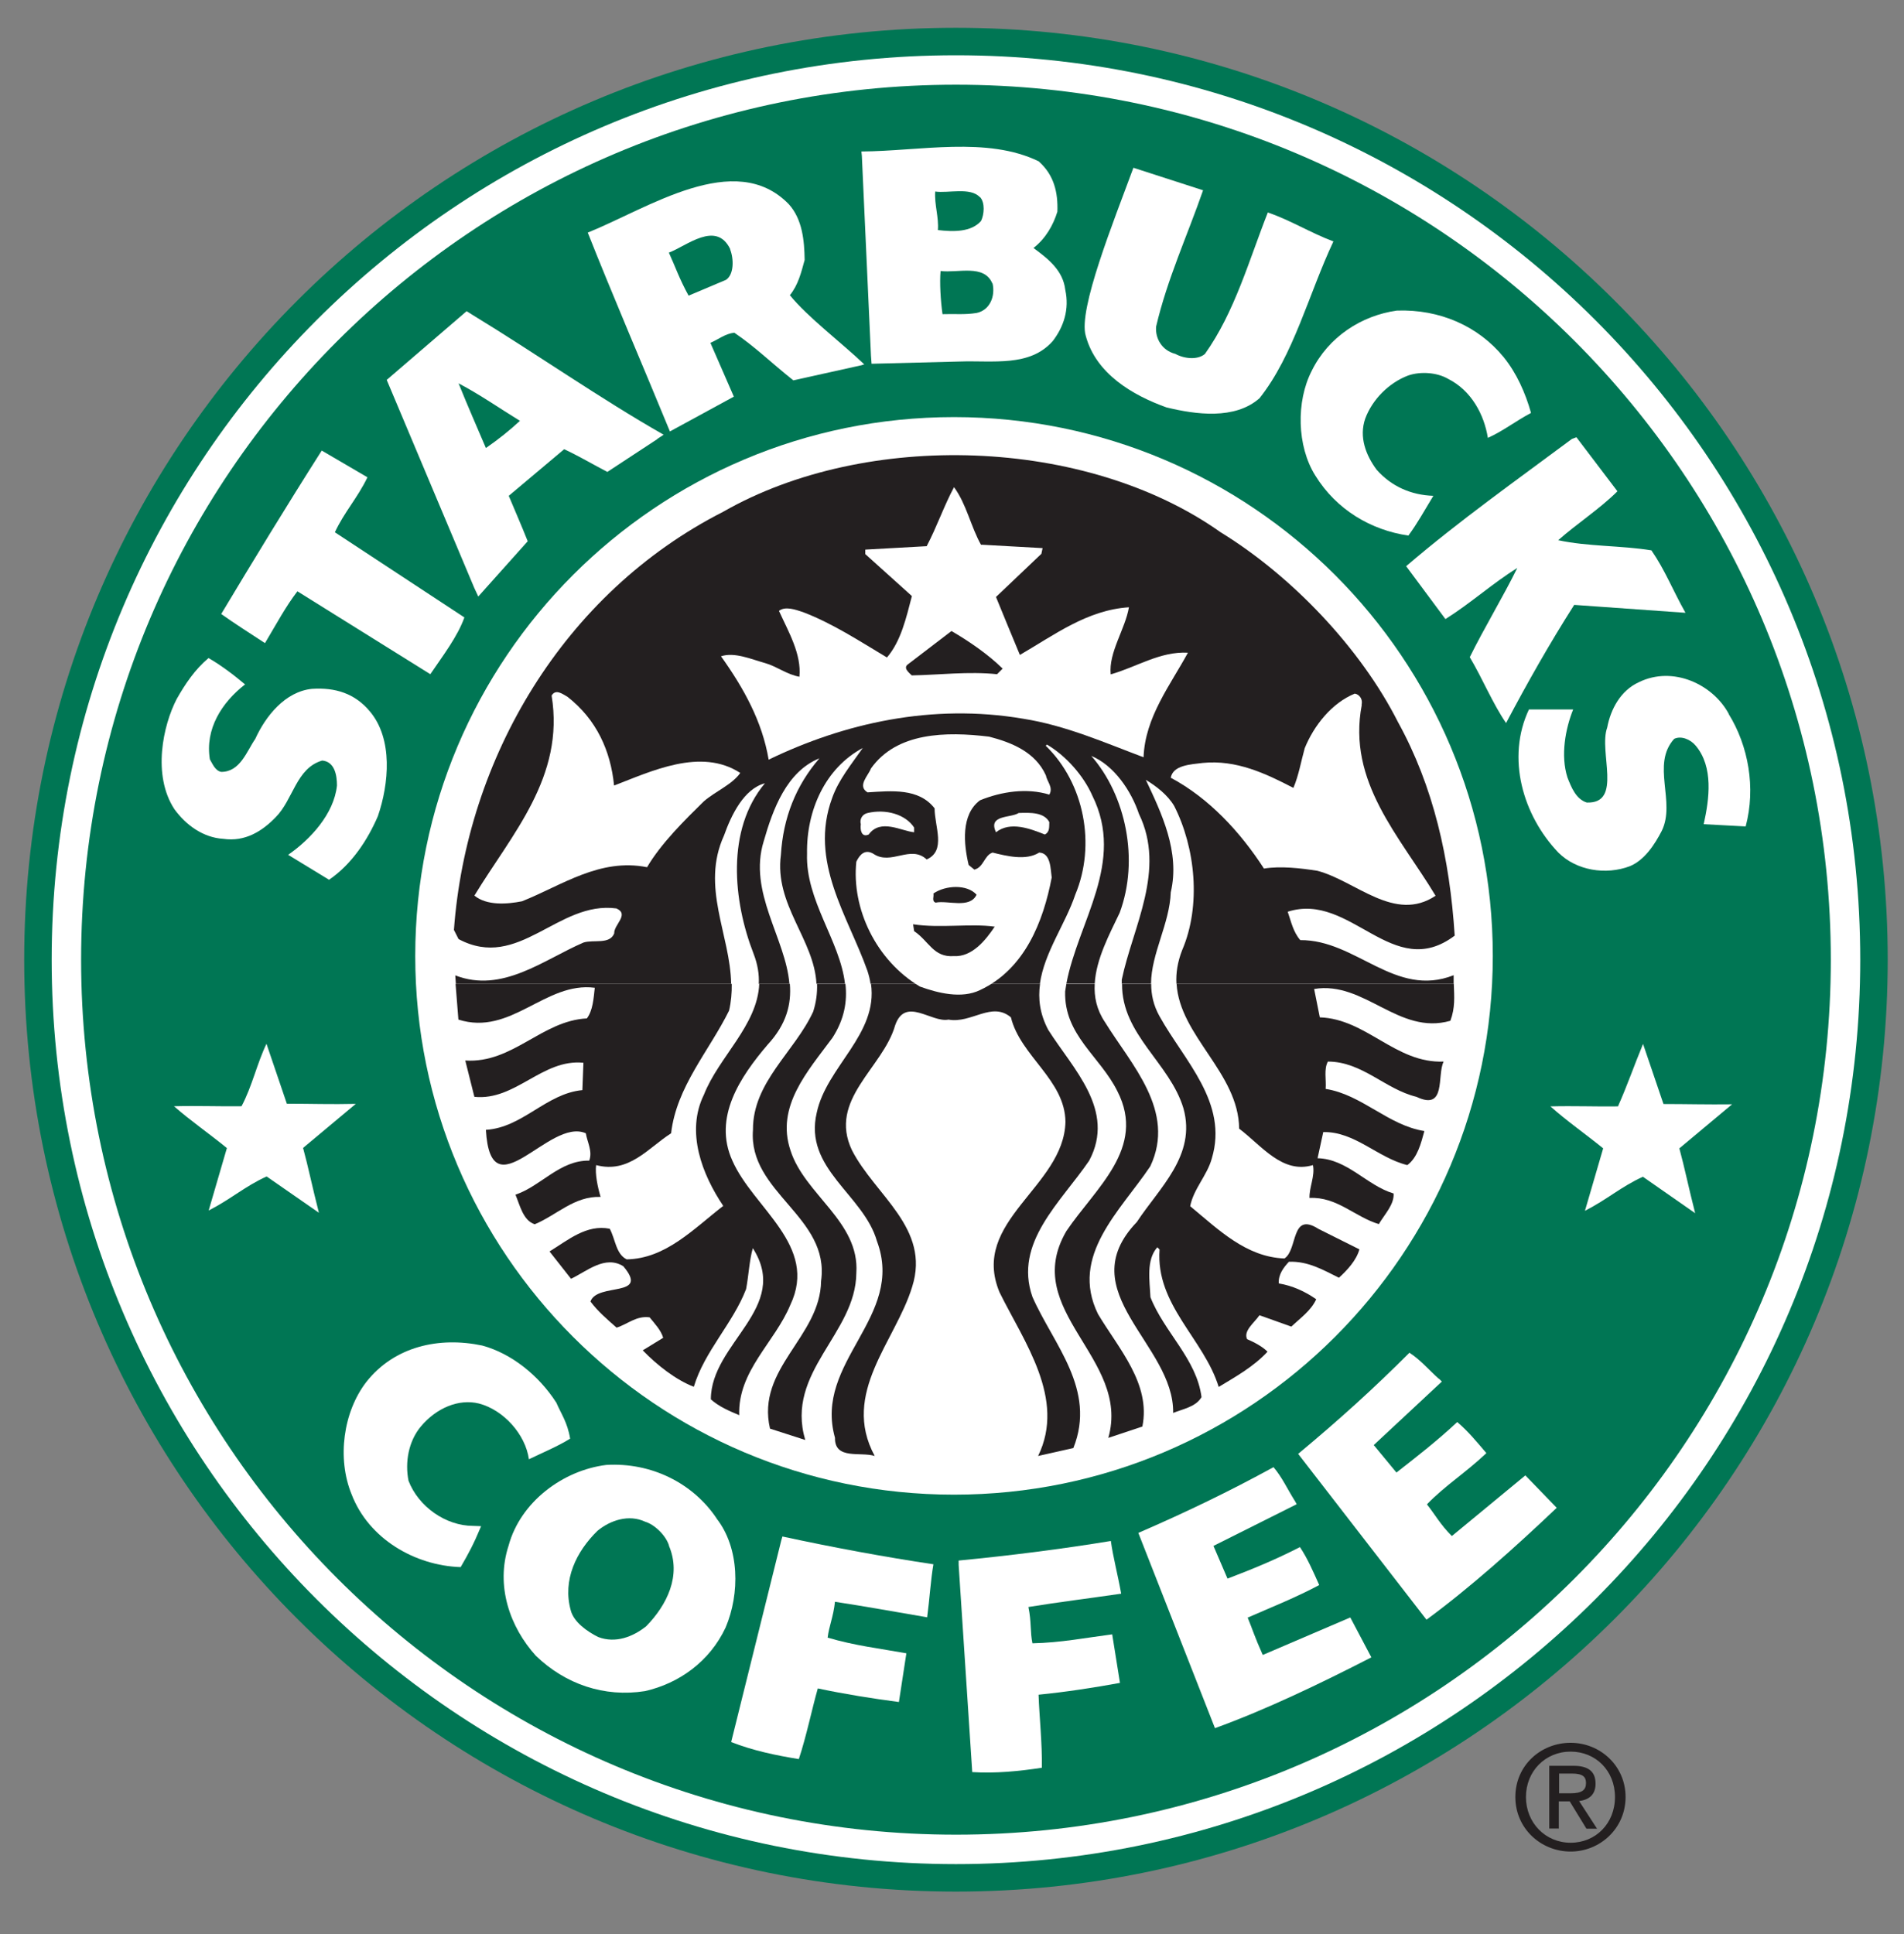 <?xml version="1.0" encoding="UTF-8"?>
<svg id="Layer_1" data-name="Layer 1" xmlns="http://www.w3.org/2000/svg" viewBox="0 0 127.47 129.47">
  <rect x="0" y="0" width="127.47" height="129.47" fill="#808080" stroke="none"/>
  <defs>
    <style>
      .cls-1 {
        fill: #fff;
      }

      .cls-2 {
        fill: none;
      }

      .cls-3 {
        fill: #007654;
      }

      .cls-4 {
        fill: #231f20;
      }
    </style>
  </defs>
  <path class="cls-3" d="m1.62,64.24C1.62,29.79,29.55,1.86,64,1.86s62.38,27.93,62.38,62.38-27.93,62.38-62.38,62.38S1.62,98.69,1.62,64.24"/>
  <path class="cls-1" d="m3.46,64.24C3.46,30.81,30.56,3.7,64,3.7s60.54,27.1,60.54,60.54-27.11,60.54-60.54,60.54S3.46,97.68,3.46,64.24"/>
  <path class="cls-3" d="m5.43,64.24C5.43,31.9,31.65,5.67,64,5.67s58.57,26.22,58.57,58.57-26.22,58.57-58.57,58.57S5.43,96.59,5.43,64.24"/>
  <path class="cls-1" d="m27.8,63.99c0-19.92,16.15-36.07,36.07-36.07s36.07,16.15,36.07,36.07-16.15,36.06-36.07,36.06-36.07-16.15-36.07-36.06"/>
  <path class="cls-1" d="m69.57,10.83c.99.89,1.27,2.05,1.22,3.34-.28.91-.79,1.8-1.6,2.43.99.73,1.98,1.5,2.13,2.81.28,1.29-.1,2.46-.84,3.42-1.54,1.75-4,1.29-6.24,1.37l-5.89.15-.04-.54-.61-13.38-.03-.29c3.88-.02,8.44-1.03,11.89.67"/>
  <path class="cls-1" d="m80.55,12.72c-1.04,3-2.41,5.97-3.15,9.14-.07.79.39,1.6,1.29,1.83.62.34,1.51.41,1.98,0,2-2.81,2.96-6.31,4.21-9.47,1.6.56,2.84,1.36,4.39,1.94-1.65,3.5-2.66,7.62-4.95,10.5-1.65,1.45-4.26,1.09-6.23.61-2.26-.81-4.72-2.25-5.4-4.79-.53-1.74,1.88-7.69,3.19-11.25l4.67,1.51"/>
  <path class="cls-1" d="m44.01,29.39l-3.35,2.2c-1.25-.66-1.98-1.1-2.89-1.52l-3.71,3.12c.38.91.87,2.03,1.27,3.04l-3.31,3.7-.27-.58-5.86-13.92,5.35-4.6.43.27c4.2,2.56,8.51,5.58,12.76,8l-.44.29"/>
  <path class="cls-1" d="m44.85,28.88c-1.76-4.28-3.91-9.29-5.5-13.31,4.03-1.62,9.86-5.61,13.46-1.9.91,1.01,1.04,2.43,1.06,3.73-.23.84-.43,1.67-.99,2.36,1.2,1.48,3.44,3.16,4.98,4.63l-.19.06-4.56,1.01c-1.62-1.3-2.54-2.23-3.95-3.19-.61.07-1.03.43-1.6.68l1.57,3.6-4.28,2.33"/>
  <path class="cls-3" d="m65.61,13.19c.35.38.28,1.17.07,1.6-.66.76-1.87.73-2.89.61.07-.86-.24-1.7-.18-2.58.86.13,2.36-.31,2.99.38"/>
  <path class="cls-3" d="m48.88,16.69c.25.63.27,1.67-.27,2.04l-2.51,1.06c-.63-1.15-.89-1.94-1.32-2.88,1.17-.43,3.17-2.18,4.11-.23"/>
  <path class="cls-3" d="m66.45,18.97c.2.89-.2,1.8-1.07,1.98-.81.13-1.42.05-2.28.08-.13-.91-.2-2.13-.13-2.89,1.17.15,2.92-.48,3.47.84"/>
  <path class="cls-1" d="m100.67,23.91c.86,1.06,1.45,2.38,1.83,3.73-1.07.57-1.88,1.22-2.89,1.67-.25-1.57-1.11-3.17-2.66-3.95-.74-.43-1.83-.51-2.66-.23-1.29.48-2.41,1.6-2.89,2.89-.43,1.24.05,2.46.76,3.42.99,1.12,2.31,1.7,3.8,1.75-.67,1.1-1.04,1.8-1.67,2.66-2.49-.36-4.82-1.72-6.24-4.03-1.22-1.95-1.29-4.94-.23-7,1.11-2.26,3.32-3.7,5.7-4.03,2.87-.1,5.45,1.04,7.15,3.12"/>
  <path class="cls-3" d="m34.81,28.17c-.68.63-1.44,1.24-2.28,1.82-.61-1.44-1.19-2.74-1.83-4.33,1.46.77,2.74,1.67,4.11,2.51"/>
  <path class="cls-1" d="m108.28,32.89c-1.17,1.17-2.71,2.16-3.96,3.27,1.98.43,4.21.35,6.24.68.91,1.32,1.39,2.59,2.28,4.18l-7.45-.53c-1.65,2.59-3.14,5.22-4.56,7.91-.89-1.29-1.57-2.96-2.43-4.41.96-1.95,2.22-4.02,3.18-5.97-1.66,1.03-3.12,2.36-4.81,3.42l-2.63-3.54c3.55-3.04,7.38-5.75,11.1-8.52l.3-.11,2.74,3.61"/>
  <path class="cls-1" d="m24.6,31.95c-.67,1.39-1.56,2.34-2.18,3.68l8.67,5.7c-.46,1.29-1.44,2.56-2.28,3.8l-8.9-5.55c-.8,1.05-1.37,2.13-2.17,3.47-1.17-.77-1.99-1.28-2.93-1.95,2.21-3.68,4.3-7.12,6.73-10.94l3.06,1.79"/>
  <path class="cls-4" d="m48.99,65.86c.01.59-.04,1.19-.18,1.79-1.34,2.71-3.52,5.09-3.88,8.21-1.55.99-2.82,2.71-5.02,2.13-.08.58.1,1.47.3,2.13-1.75-.07-2.94,1.22-4.41,1.83-.78-.25-.99-1.27-1.29-1.98,1.72-.58,2.96-2.31,4.94-2.28.23-.64-.13-1.22-.23-1.83-2.46-1.09-6.36,5.4-6.69-.23,2.46-.15,4.03-2.43,6.46-2.66l.07-1.83c-2.76-.28-4.54,2.56-7.3,2.28l-.61-2.43c3.19.2,5.1-2.66,8.14-2.82.4-.53.45-1.32.53-2.05-3.32-.43-5.6,3.25-9.13,2.13,0,0-.12-1.53-.19-2.39h18.47"/>
  <path class="cls-4" d="m52.88,65.86c.11,1.35-.22,2.7-1.49,4.07-1.83,2.15-3.67,4.87-2.36,7.76,1.4,3.19,5.78,5.68,3.88,9.66-1.04,2.51-3.52,4.41-3.42,7.38-.66-.28-1.34-.56-1.9-1.06,0-3.78,5.37-6.13,2.81-10.12-.23.79-.28,1.85-.45,2.74-.89,2.31-2.79,4.16-3.5,6.54-1.19-.46-2.43-1.42-3.42-2.44l1.37-.84c-.15-.51-.56-.94-.91-1.37-.89-.12-1.47.46-2.21.69-.63-.56-1.24-1.07-1.75-1.75.46-1.29,4-.23,2.2-2.36-1.22-.76-2.43.33-3.5.84l-1.44-1.83c1.24-.76,2.48-1.83,4.03-1.52.38.69.41,1.7,1.14,2.05,2.61-.05,4.46-2.03,6.46-3.58-1.4-2.08-2.53-4.94-1.29-7.45.99-2.52,3.58-4.63,3.7-7.41h2.05"/>
  <path class="cls-4" d="m56.6,65.86c.13,1.16-.06,2.35-.87,3.61-1.65,2.23-3.8,4.59-2.81,7.53.94,2.97,4.64,4.77,4.41,8.21-.03,4.08-4.77,6.62-3.42,11.18l-2.36-.76c-.94-4.05,3.37-6.13,3.42-9.88.61-4.31-4.89-5.91-4.56-10.12-.02-3.2,2.79-5.22,4.03-7.91.21-.65.28-1.27.26-1.86h1.91"/>
  <path class="cls-4" d="m69.63,65.86c-.14.98-.02,2.01.55,3.08,1.65,2.61,4.54,5.37,2.74,8.75-1.9,2.79-5.07,5.5-3.8,9.12,1.39,3.17,4.31,6.19,2.74,10.12l-2.36.53c1.87-3.83-.94-7.63-2.58-10.95-2-4.77,4.31-7.05,4.41-11.41-.02-2.81-3.02-4.41-3.65-7-1.29-1.09-2.64.43-4.18.15-1.14.23-2.89-1.57-3.57.38-.81,2.86-4.51,4.97-2.89,8.37,1.55,3.02,5.27,5.22,4.03,9.13-1.11,3.65-4.79,7.12-2.51,11.33-.94-.3-2.69.28-2.66-1.22-1.44-5.1,4.72-8.06,2.81-13.16-.89-3.12-4.92-4.84-4.03-8.6.66-3.09,4.12-5.25,3.63-8.63h11.34"/>
  <path class="cls-4" d="m73.29,65.86c-.05.87.13,1.73.68,2.55,1.75,2.84,4.79,5.96,3.04,9.66-1.98,2.96-5.42,5.98-3.5,9.89,1.39,2.33,3.55,4.66,2.97,7.53l-2.28.76c1.52-5.35-5.93-8.49-2.81-13.84,1.93-2.87,5.37-5.55,3.42-9.36-1.17-2.36-3.58-3.75-3.5-6.69l.08-.49h1.9"/>
  <path class="cls-4" d="m77.07,65.86c0,.72.15,1.44.56,2.17,1.65,2.97,4.62,5.78,3.5,9.51-.31,1.14-1.22,2.03-1.45,3.2,1.93,1.6,3.75,3.4,6.31,3.5.91-.58.41-3.17,2.28-1.98l2.74,1.37c-.2.73-.81,1.39-1.37,1.9-1.04-.51-2.05-1.12-3.35-1.07-.38.41-.71.86-.68,1.45.91.15,1.75.53,2.51,1.06-.35.76-1.04,1.24-1.67,1.83l-2.13-.76c-.35.51-1.09,1.04-.83,1.6.48.21,1.01.48,1.37.84-.94,1.01-2.13,1.67-3.27,2.36-.99-3.22-4.23-5.48-3.96-9.2l-.15-.15c-.76.86-.51,2.23-.46,3.34.91,2.33,3.09,4.13,3.42,6.69-.38.66-1.24.79-1.9,1.06.08-4.61-6.92-8.11-2.43-12.78,1.5-2.29,4-4.46,3.12-7.61-.91-3.04-4.14-4.92-4.11-8.33h1.96"/>
  <path class="cls-4" d="m97.33,65.86c.03.86.1,1.59-.23,2.47-3.47.99-5.75-2.69-9.12-2.13l.38,1.9c3.12.1,5.07,3.09,8.29,2.96-.46.91.2,3.32-1.82,2.36-2.1-.51-3.63-2.36-5.93-2.36-.28.51-.1,1.22-.15,1.83,2.43.38,4.18,2.44,6.61,2.82-.23.84-.46,1.77-1.14,2.28-1.98-.48-3.52-2.26-5.63-2.21l-.38,1.75c2,.05,3.3,1.83,5.09,2.36.05.74-.61,1.4-.99,2.05-1.6-.48-2.81-1.85-4.64-1.75-.03-.69.38-1.47.23-2.2-2.05.61-3.42-1.29-4.94-2.44-.04-3.74-3.98-6.19-4.19-9.7h18.56"/>
  <path class="cls-4" d="m30.52,65.86c-.02-.34-.04-.57-.04-.57,3.14,1.22,5.9-1.04,8.59-2.2.68-.21,1.75.15,2.05-.61-.03-.58,1.04-1.27.15-1.67-3.93-.53-6.54,4.21-10.57,2.05l-.31-.61c.84-11.46,7.3-22.53,18.02-27.99,9.58-5.48,24.29-5.02,33.31,1.37,4.79,2.94,9.38,7.78,11.87,12.7,2.38,4.31,3.47,9.15,3.8,14.3-4.16,3.14-6.95-2.96-11.18-1.6.23.66.36,1.34.84,1.9,3.75-.03,6.34,3.9,10.27,2.35v.57s-18.56,0-18.56,0c-.04-.7.07-1.44.38-2.24,1.29-2.99.89-6.87-.53-9.66-.43-.73-1.19-1.32-1.9-1.75,1.04,2.21,2.31,4.82,1.67,7.53-.07,2.09-1.31,4.1-1.32,6.12h-1.96v-.27c.74-3.55,2.98-7.33,1.15-11.1-.51-1.52-1.65-3.24-3.19-3.88,2.31,2.64,3.22,6.95,1.9,10.5-.67,1.41-1.58,3.09-1.67,4.75h-1.9c.79-4.18,3.96-8.12,1.74-12.59-.58-1.32-1.75-2.66-3.04-3.42l-.08.08c2.59,2.51,3.37,6.64,1.98,9.96-.65,1.95-2.08,3.88-2.37,5.97h-11.34c-.04-.28-.11-.57-.21-.87-1.29-3.65-3.93-7.3-2.36-11.56.43-1.22,1.29-2.26,2.05-3.35-2.51,1.34-3.78,4.18-3.73,7.07-.11,3.14,2.21,5.83,2.54,8.71h-1.91c-.15-2.97-2.83-5.29-2.38-8.63.15-2.46.99-4.62,2.58-6.46-2.2.89-3.12,3.42-3.73,5.55-1.06,3.41,1.47,6.49,1.72,9.55h-2.05c.03-.63-.07-1.3-.35-2.02-1.37-3.52-1.85-8.29.76-11.41-1.42.38-2.26,2.15-2.74,3.5-1.57,3.44.42,6.63.48,9.93h-18.47"/>
  <path class="cls-1" d="m65.69,36.46l4.11.23-.08.38-3.04,2.89c.53,1.29,1.06,2.59,1.6,3.88,2.31-1.34,4.51-3.01,7.3-3.19-.25,1.47-1.37,3.02-1.22,4.49,1.72-.48,3.3-1.55,5.17-1.45-1.17,2.16-2.87,4.31-2.97,7-2.56-.96-5.2-2.13-8.06-2.58-6.11-1.04-11.99.3-17.04,2.74-.43-2.56-1.67-4.79-3.19-6.92.91-.3,2.03.2,2.97.46.79.23,1.44.76,2.28.91.15-1.52-.74-3.02-1.37-4.41.43-.33,1.11-.08,1.6.08,2,.76,3.8,1.95,5.63,3.04.94-1.09,1.29-2.66,1.67-4.11l-3.12-2.81v-.3l4.11-.23c.68-1.29,1.14-2.66,1.83-3.95.84,1.14,1.12,2.64,1.82,3.88"/>
  <path class="cls-4" d="m67.13,44.75l-.38.38c-1.9-.2-3.9.05-5.71.08-.2-.2-.61-.51-.23-.76l2.89-2.21c1.19.69,2.46,1.57,3.42,2.51"/>
  <path class="cls-1" d="m16.41,45.81c-1.57,1.22-2.69,2.99-2.36,5.02.18.3.35.76.76.84,1.27,0,1.7-1.37,2.28-2.21.69-1.52,2-3.17,3.8-3.35,1.55-.1,2.87.3,3.88,1.52,1.55,1.85,1.27,4.84.53,7-.69,1.6-1.75,3.22-3.27,4.26l-2.74-1.67c1.5-1.04,3.07-2.74,3.27-4.64,0-.68-.15-1.6-.99-1.67-1.75.51-1.93,2.61-3.12,3.8-.91.94-2.05,1.65-3.5,1.44-1.34-.08-2.49-.91-3.27-1.98-1.5-2.28-.76-5.63.15-7.38.56-.99,1.22-1.98,2.13-2.74.76.43,1.65,1.09,2.43,1.75"/>
  <path class="cls-1" d="m115.73,47.79c1.32,2.13,1.83,4.94,1.14,7.53l-2.81-.15c.38-1.7.66-3.83-.53-5.25-.35-.43-.99-.69-1.45-.46-1.55,1.72.13,4.21-.83,6.16-.46.89-1.14,1.95-2.13,2.36-1.6.61-3.58.3-4.79-.91-2.38-2.49-3.5-6.34-1.97-9.58h2.96c-.51,1.27-.86,3.07-.38,4.56.25.63.56,1.44,1.29,1.67,2.43.09.78-3.4,1.37-5.02.23-1.22.89-2.48,2.13-3.04,2.28-1.11,4.95.15,6.01,2.13"/>
  <path class="cls-1" d="m41.12,52.58c2.46-.94,5.8-2.56,8.44-.84-.56.79-1.65,1.22-2.44,1.9-1.29,1.27-2.86,2.81-3.8,4.41-3.17-.63-5.71,1.22-8.37,2.28-1.01.2-2.36.3-3.19-.38,2.51-4.13,6.06-7.94,5.17-13.39.28-.48.76-.08,1.06.08,1.95,1.52,2.89,3.62,3.12,5.93"/>
  <path class="cls-1" d="m91.17,47.18c-.99,5.17,2.56,8.82,4.94,12.78-2.74,1.83-5.33-.99-7.91-1.67-1.14-.18-2.48-.33-3.58-.15-1.57-2.43-3.67-4.71-6.24-6.08.15-.84,1.32-.89,2.13-.99,2.26-.23,4.23.71,6.08,1.67.36-.84.51-1.77.76-2.66.61-1.5,1.8-3.02,3.35-3.65.33.05.56.41.45.76"/>
  <path class="cls-1" d="m70.02,51.9c.08.43.51.81.23,1.29-1.5-.46-3.19-.21-4.64.38-1.29.96-1.09,2.94-.76,4.33l.38.31c.63-.15.66-.96,1.22-1.14.94.23,2.23.56,3.12,0,.79.03.76,1.12.84,1.67-.56,2.94-1.8,6.13-4.79,7.53-1.24.61-2.84.2-4.03-.23-2.94-1.75-4.59-5.22-4.26-8.36.23-.48.58-.86,1.14-.53,1.19.81,2.48-.63,3.57.38,1.32-.58.53-2.2.53-3.42-1.06-1.37-2.89-1.17-4.49-1.07-.71-.43.05-1.12.23-1.6,1.72-2.43,5.02-2.48,7.91-2.13,1.47.38,3.09,1.01,3.8,2.59"/>
  <path class="cls-1" d="m61.2,55.4v.31c-.86-.08-2.25-.94-3.04.15-.51.23-.58-.36-.53-.68-.1-.38.13-.69.46-.76,1.19-.28,2.53.07,3.12.99"/>
  <path class="cls-1" d="m70.25,55.02c-.02.31.05.66-.3.84-.96-.38-2.31-.91-3.27-.15-.56-1.19.99-.94,1.52-1.29.79-.03,1.7-.05,2.05.61"/>
  <path class="cls-4" d="m65.38,59.89c-.45.96-1.93.36-2.74.53-.28-.1-.1-.4-.15-.61.81-.56,2.26-.63,2.89.08"/>
  <path class="cls-4" d="m66.6,62.02c-.61.91-1.52,2.05-2.74,1.98-1.37.1-1.67-1.01-2.66-1.67l-.07-.46c1.83.28,3.83-.07,5.47.16"/>
  <path class="cls-1" d="m19.22,73.88c1.54,0,3.01.05,4.6.01l-3.53,2.95c.34,1.24.63,2.67,1.06,4.34l-3.5-2.43c-1.47.67-2.36,1.5-3.88,2.28l1.22-4.18c-1.16-.95-2.45-1.84-3.54-2.8,1.59-.04,2.99.02,4.52,0,.71-1.33,1.03-2.85,1.67-4.18l1.37,4.03"/>
  <path class="cls-1" d="m37.24,93.88c.31.73.75,1.32.93,2.42-.81.51-1.83.93-2.76,1.38-.23-1.67-1.7-3.3-3.34-3.73-1.37-.34-2.86.31-3.88,1.52-.84.99-1.09,2.41-.84,3.65.66,1.72,2.48,3.02,4.33,3.02l.53.02c-.51,1.22-.84,1.83-1.37,2.74-3.07-.1-6.16-1.9-7.3-4.87-.99-2.41-.56-5.53.99-7.53,1.88-2.38,4.87-3.04,7.76-2.43,1.95.53,3.78,2,4.94,3.8"/>
  <path class="cls-1" d="m96.34,92.29l.19.19-4.56,4.25,1.52,1.84c1.29-1.01,2.69-2.09,4.07-3.38.71.6,1.28,1.29,1.95,2.08-1.37,1.3-2.79,2.19-3.98,3.43.51.63.9,1.36,1.67,2.12l4.92-4.06,2.1,2.17c-2.79,2.65-5.83,5.37-8.72,7.49l-8.59-11.1c2.74-2.28,5.04-4.36,7.45-6.77.74.48,1.27,1.12,1.97,1.75"/>
  <path class="cls-1" d="m47.97,101.64c1.55,1.98,1.57,5.04.61,7.3-1.07,2.29-3.14,3.75-5.4,4.26-2.73.43-5.32-.46-7.3-2.36-1.75-1.93-2.71-4.69-1.83-7.38.79-2.92,3.63-5.04,6.54-5.4,3.02-.18,5.8,1.22,7.38,3.57"/>
  <path class="cls-3" d="m44.78,103.46c.86,2-.13,3.98-1.52,5.4-.89.71-2.05,1.16-3.21.72-.73-.36-1.64-1-1.84-1.79-.56-2.03.37-3.93,1.79-5.32.86-.71,2.1-1.12,3.19-.61.66.2,1.4.94,1.6,1.6"/>
  <path class="cls-1" d="m75.05,106.68c-2.13.31-4.17.56-6.2.89.21,1,.11,1.67.27,2.43,1.9-.04,3.56-.37,5.34-.6l.52,3.25c-1.74.32-3.63.61-5.45.79.05,1.47.25,3.27.22,4.89-1.5.23-3.11.39-4.66.29l-.91-13.87v-.29c3.42-.33,6.91-.77,10.19-1.31.14,1.04.46,2.24.69,3.52"/>
  <path class="cls-1" d="m86.68,100.45l.13.24-5.57,2.79.94,2.19c1.7-.65,3.17-1.25,4.85-2.11.51.77.87,1.6,1.29,2.54-1.53.82-3.12,1.45-4.79,2.18.31.75.47,1.3,1.01,2.5l5.86-2.51,1.41,2.67c-3.42,1.76-7.1,3.52-10.47,4.74l-5.13-13.07c3.27-1.42,6.07-2.77,9.05-4.4.57.67.91,1.43,1.41,2.23"/>
  <path class="cls-1" d="m62.08,108.26c-2.12-.36-4.14-.73-6.18-1.04-.11,1.02-.4,1.63-.49,2.4,1.82.54,3.51.73,5.27,1.05l-.5,3.26c-1.75-.23-3.64-.53-5.43-.91-.4,1.41-.76,3.19-1.27,4.73-1.5-.24-3.08-.57-4.53-1.14l3.35-13.48.08-.28c3.37.73,6.83,1.37,10.11,1.86-.18,1.03-.25,2.28-.42,3.56"/>
  <path class="cls-1" d="m111.37,73.9c1.53,0,2.9.04,4.59.02l-3.53,2.95c.34,1.24.63,2.67,1.06,4.34l-3.5-2.44c-1.47.67-2.36,1.5-3.88,2.28l1.22-4.18c-1.15-.94-2.45-1.84-3.53-2.81,1.59-.04,2.98.02,4.52,0,.62-1.38,1.07-2.71,1.68-4.18l1.37,4.03"/>
  <path class="cls-2" d="m127.47,64.73c0,35.73-28.55,64.74-63.74,64.74S0,100.47,0,64.73,28.56,0,63.74,0s63.74,29,63.74,64.73Z"/>
  <path class="cls-4" d="m105.15,116.66c1.98,0,3.68,1.54,3.68,3.63s-1.7,3.65-3.68,3.65-3.7-1.54-3.7-3.65,1.7-3.63,3.7-3.63Zm0,.59c-1.69,0-2.99,1.31-2.99,3.04s1.31,3.06,2.99,3.06,2.97-1.29,2.97-3.06-1.3-3.04-2.97-3.04Zm-.78,5.15h-.65v-4.2h1.61c1,0,1.49.37,1.49,1.2,0,.76-.47,1.08-1.1,1.16l1.2,1.85h-.71l-1.12-1.83h-.73v1.83Zm0-2.36h.77c.79,0,1.04-.23,1.04-.69,0-.4-.2-.63-.93-.63h-.87v1.32Z"/>
</svg>